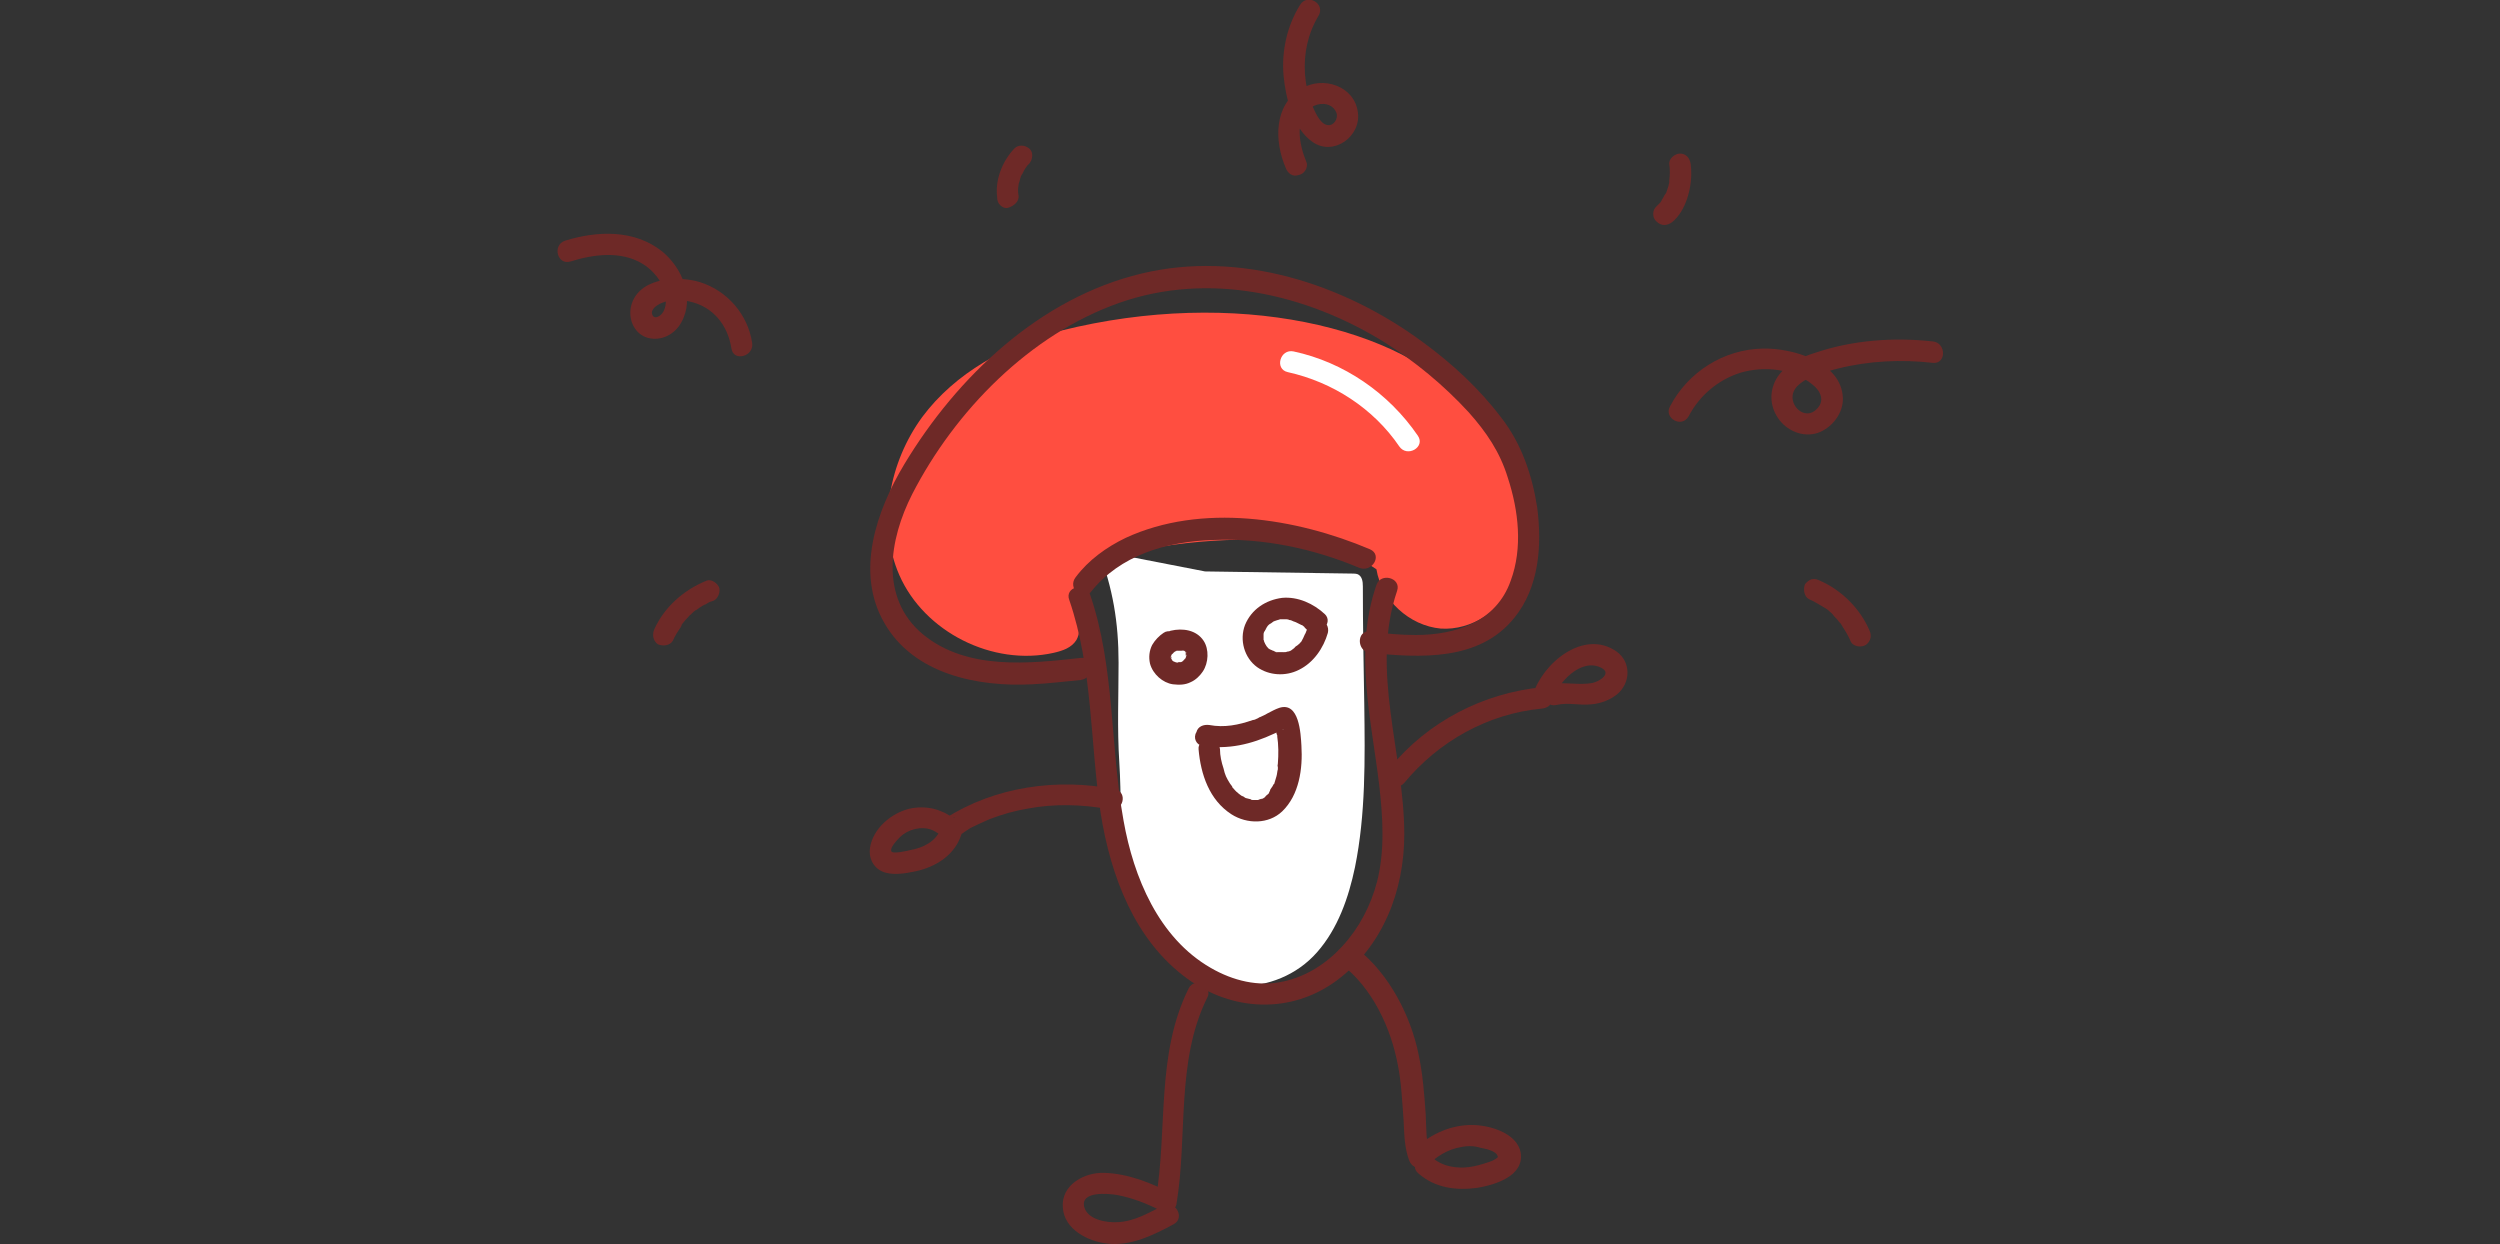<?xml version="1.0" encoding="utf-8"?>
<!-- Generator: Adobe Illustrator 24.2.3, SVG Export Plug-In . SVG Version: 6.00 Build 0)  -->
<svg version="1.1" id="Ebene_1" xmlns="http://www.w3.org/2000/svg" xmlns:xlink="http://www.w3.org/1999/xlink" x="0px" y="0px"
	 viewBox="0 0 350 174.2" style="enable-background:new 0 0 350 174.2;" xml:space="preserve">
<rect x="0" y="0" width="350" height="174.2" fill="#333333" stroke="none"/>
<style type="text/css">
	.st0{fill:#FFFFFF;}
	.st1{fill:#FF4E40;}
	.st2{fill:#6E2927;}
</style>
<g>
	<path class="st0" d="M153.8,77.1c2,5.3,2.8,10,2.8,15.7c0,4.6-0.2,9.2,0.1,13.9c0.3,4.6,0.1,9.3,0.6,13.9c0.5,4.5,2.1,9,5.1,12.5
		c5.6,6.5,16.3,6.7,22,0.2c2.9-3.3,4.4-7.6,5.3-11.9c1.5-7.4,1.4-15.1,1.3-22.7c-0.1-5.5-0.2-11.1-0.2-16.6c0-0.7-0.1-1.4-0.7-1.7
		c-0.3-0.1-0.5-0.1-0.8-0.1c-6.9-0.1-13.7-0.2-20.6-0.3"/>
	<path class="st1" d="M188.1,76.7c-9.7-1.7-19.7-1.5-29.2,0.5c-3.6,0.8-7.9,2.6-8.2,6.3c-0.2,2.1,1,4.3,0,6.1
		c-0.7,1.1-1.9,1.5-3.2,1.8c-8.5,1.9-18.1-2.9-21.6-10.9c-3.1-7.1-1.4-15.8,3.2-22.1c4.6-6.2,11.9-10.2,19.4-12.1
		c24.4-6.1,47.7-0.6,57.3,10.5s8,18.8,6.1,24.5c-1.4,4.1-5.9,7-10.2,6.7c-4.4-0.4-8.3-4-9-8.3"/>
	<path class="st2" d="M187.8,135c4.3,3.3,6.9,8.8,7.9,14.1c0.5,2.5,0.6,5.1,0.8,7.7c0.1,1.9,0.1,3.9,0.8,5.7c0.4,1,1.7,1.5,2.5,0.7
		c1.3-1.3,2.9-2.3,4.7-2.6c0.9-0.2,1.9-0.2,2.8,0.1c0.6,0.1,2,0.4,2.3,1c0.2,0.4,0.1,0.3-0.3,0.6c-0.3,0.2-0.6,0.3-0.9,0.4
		c-0.9,0.3-1.9,0.6-2.8,0.7c-1.7,0.2-3.6-0.1-4.9-1.2c-1.5-1.3-3.6,0.9-2.1,2.1c2.3,2,5.2,2.4,8.2,2c2.4-0.4,6.6-1.6,6.1-4.9
		c-0.5-2.9-4.7-4-7.2-3.9c-3,0.1-5.8,1.5-7.9,3.6c0.8,0.2,1.7,0.4,2.5,0.7c-0.7-1.8-0.6-3.9-0.7-5.8c-0.2-2.8-0.4-5.6-1-8.4
		c-1.1-5.4-4.1-11.2-8.5-14.7C188.5,131.7,186.3,133.8,187.8,135"/>
	<path class="st2" d="M166.4,138.4c-4.6,9.3-2.9,19.7-4.6,29.6c0.7-0.3,1.5-0.6,2.2-0.9c-2.8-1.5-6.1-2.8-9.4-2.9
		c-2.8-0.1-6.1,1.7-5.8,4.9c0.2,3,3.5,4.7,6.2,5c3.3,0.4,6.5-1.2,9.3-2.7c1.7-0.9,0.2-3.5-1.5-2.6c-2,1-4,2.2-6.3,2.3
		c-1.5,0.1-4.2-0.3-4.7-2.1c-0.6-2.3,3.4-1.9,4.6-1.7c2.1,0.4,4.2,1.2,6.1,2.2c0.8,0.4,2,0.1,2.2-0.9c1.6-9.5-0.1-20,4.3-28.9
		C169.9,138.2,167.3,136.6,166.4,138.4"/>
	<path class="st2" d="M149.7,84c3.3,9.6,2.9,19.9,4.4,29.9c1.4,8.7,4.7,17.7,12.1,23.1c6.3,4.6,14.5,5,20.9,0.3
		c6.5-4.8,9.5-12.6,9.5-20.5c0-11.3-4.8-22.9-1-34.1c0.6-1.8-2.3-2.6-2.9-0.8c-3.2,9.2-0.7,18.8,0.4,28.1c0.5,4.4,0.8,9-0.3,13.4
		c-0.9,3.4-2.5,6.5-4.9,9.1c-2.2,2.4-5,4.2-8.2,4.9c-3.5,0.8-7.1-0.1-10.2-1.9c-7.3-4.2-10.8-12.7-12.2-20.6
		c-1.9-10.5-1.2-21.5-4.7-31.7C151.9,81.4,149,82.2,149.7,84"/>
	<path class="st2" d="M196.6,109.6c4.8-5.8,11.7-9.7,19.3-10.4c0.7-0.1,1.2-0.4,1.4-1.1c0.7-2.4,4-6.1,6.9-4.6
		c1.5,0.8-0.3,1.9-1.2,2.1c-2,0.4-4-0.2-5.9,0.2s-1.1,3.3,0.8,2.9c1.6-0.4,3.3,0.1,4.9-0.1c1.3-0.1,2.6-0.6,3.6-1.4
		c1.9-1.6,2-4.5-0.1-6c-4.6-3.2-10.4,1.7-11.7,6.1l1.4-1.1c-8.3,0.8-16.1,4.8-21.4,11.3C193.2,109,195.3,111.1,196.6,109.6"/>
	<path class="st2" d="M156.1,110.5c-8-1.6-16.8-0.4-23.8,4.1c0.4-0.1,0.8-0.1,1.2-0.2c0.4,0.1,0.1,0.1-0.1,0
		c-0.2-0.1-0.4-0.2-0.6-0.3c-0.3-0.2-0.7-0.4-1-0.5c-1.3-0.6-3-0.7-4.4-0.4c-2.6,0.6-5.2,2.8-5.6,5.5c-0.2,1.4,0.4,2.7,1.7,3.3
		c1.3,0.6,3.2,0.3,4.6,0c2.9-0.6,5.6-2.3,6.5-5.2c0.6-1.8-2.3-2.6-2.9-0.8c-0.6,1.8-2.5,2.7-4.2,3c-0.4,0.1-2.5,0.6-2.7,0.2
		c-0.3-0.5,0.9-1.7,1.2-2c1.1-1.1,3-1.6,4.5-1c0.9,0.4,1.9,1.4,3,1.1c0.8-0.2,1.7-1,2.4-1.4c0.8-0.4,1.7-0.8,2.6-1.2
		c1.8-0.7,3.6-1.2,5.4-1.5c3.7-0.7,7.6-0.6,11.4,0.1C157.2,113.8,158,110.9,156.1,110.5"/>
	<path class="st2" d="M162.9,88.6c-0.6,0.4-1.2,1-1.6,1.7c-0.4,0.8-0.5,1.7-0.3,2.6c0.4,1.5,1.8,2.7,3.2,2.9
		c0.9,0.1,1.7,0.1,2.5-0.3c0.7-0.3,1.3-0.9,1.7-1.5c0.8-1.2,0.9-3.1,0.1-4.3c-1-1.5-2.9-1.8-4.6-1.4c-0.8,0.2-1.3,1.1-1,1.8
		c0.3,0.8,1,1.3,1.8,1c0.2,0,0.3-0.1,0.5-0.1c-0.1,0-0.3,0-0.4,0.1c0.3,0,0.6,0,1,0l-0.4-0.1c0.2,0,0.4,0.1,0.6,0.2
		c-0.1-0.1-0.2-0.1-0.4-0.2c0.2,0.1,0.3,0.2,0.5,0.3c-0.1-0.1-0.2-0.2-0.3-0.2c0.1,0.1,0.2,0.2,0.3,0.3l-0.2-0.3
		c0.1,0.1,0.2,0.2,0.2,0.4c-0.1-0.1-0.1-0.2-0.2-0.4c0.1,0.2,0.1,0.4,0.2,0.6c0-0.1,0-0.3-0.1-0.4c0,0.2,0,0.5,0,0.7
		c0-0.1,0-0.3,0.1-0.4c0,0.3-0.1,0.5-0.2,0.7c0.1-0.1,0.1-0.2,0.2-0.4c-0.1,0.2-0.2,0.4-0.4,0.6c0.1-0.1,0.2-0.2,0.2-0.3
		c-0.1,0.2-0.3,0.3-0.5,0.5c0.1-0.1,0.2-0.2,0.3-0.2c-0.2,0.1-0.3,0.2-0.5,0.3c0.1-0.1,0.2-0.1,0.4-0.2c-0.2,0.1-0.4,0.1-0.6,0.2
		c0.1,0,0.3,0,0.4-0.1c-0.3,0-0.5,0-0.8,0c0.1,0,0.3,0,0.4,0.1c-0.2,0-0.5-0.1-0.7-0.2c0.1,0.1,0.2,0.1,0.4,0.2
		c-0.2-0.1-0.5-0.2-0.7-0.4c0.1,0.1,0.2,0.2,0.3,0.2c-0.2-0.1-0.3-0.3-0.4-0.5c0.1,0.1,0.2,0.2,0.2,0.3c-0.1-0.2-0.2-0.3-0.3-0.5
		c0.1,0.1,0.1,0.2,0.2,0.4c-0.1-0.2-0.1-0.3-0.1-0.5c0,0.1,0,0.3,0.1,0.4c0-0.2,0-0.3,0-0.5c0,0.1,0,0.3-0.1,0.4
		c0-0.2,0.1-0.4,0.2-0.6c-0.1,0.1-0.1,0.2-0.2,0.4c0.1-0.2,0.2-0.4,0.4-0.6c-0.1,0.1-0.2,0.2-0.2,0.3c0.2-0.2,0.3-0.4,0.6-0.5
		l-0.3,0.2c0.1,0,0.1-0.1,0.2-0.1c0.3-0.2,0.6-0.5,0.7-0.9c0.1-0.4,0.1-0.8-0.2-1.2C164.6,88.5,163.6,88.1,162.9,88.6"/>
	<path class="st2" d="M185.5,86c-1.6-1.5-3.8-2.5-6-2.3c-2.3,0.3-4.3,1.6-5.2,3.8c-0.8,2.1-0.1,4.6,1.7,5.9c1.7,1.2,4,1.3,5.8,0.4
		c2.1-1,3.5-3.1,4.1-5.2c0.2-0.8-0.3-1.7-1-1.8c-0.8-0.2-1.6,0.2-1.8,1c-0.1,0.2-0.1,0.4-0.2,0.5c0,0.1-0.1,0.2-0.1,0.3
		c0-0.1,0.1-0.3,0,0c-0.2,0.3-0.3,0.7-0.5,1c0,0.1-0.1,0.1-0.1,0.2c0,0-0.2,0.3-0.1,0.1c0.1-0.1-0.1,0.1-0.1,0.1
		c-0.1,0.1-0.1,0.2-0.2,0.2c-0.1,0.1-0.2,0.2-0.4,0.3c-0.1,0.1-0.1,0.1-0.2,0.2c0.3-0.2,0,0-0.1,0.1s-0.3,0.2-0.4,0.3
		c-0.1,0-0.2,0.1-0.3,0.1c-0.2,0.1,0.2-0.1,0,0c-0.2,0-0.3,0.1-0.5,0.1c-0.1,0-0.1,0-0.2,0c-0.4,0.1,0.3,0-0.1,0c-0.2,0-0.3,0-0.5,0
		c-0.1,0-0.2,0-0.2,0s-0.4-0.1-0.1,0c0.2,0.1-0.1,0-0.1,0c-0.1,0-0.1,0-0.2-0.1c-0.1,0-0.1,0-0.2-0.1c-0.3-0.1,0.3,0.1-0.1,0
		c-0.1-0.1-0.3-0.1-0.4-0.2c-0.1,0-0.1-0.1-0.2-0.1c0.3,0.2,0.1,0.1,0,0s-0.4-0.5-0.2-0.2c-0.1-0.2-0.2-0.3-0.3-0.5c0,0,0.1,0.3,0,0
		c0-0.1-0.1-0.2-0.1-0.2c0-0.1-0.1-0.5-0.1-0.2c0-0.2,0-0.4,0-0.6c0-0.1,0-0.2,0-0.3c0,0.2,0,0.1,0,0c0-0.2,0.1-0.4,0.2-0.5
		c0-0.1,0.1-0.2,0,0c0-0.1,0.1-0.1,0.1-0.2c0-0.1,0.1-0.1,0.1-0.2c0,0,0.2-0.3,0.1-0.2c-0.1,0.2,0.1-0.1,0.1-0.1
		c0.1-0.1,0.1-0.1,0.2-0.2c0.1-0.1,0.3-0.2,0,0c0.1,0,0.1-0.1,0.2-0.1c0.1-0.1,0.3-0.2,0.4-0.3c0.1,0,0.2-0.1,0.2-0.1
		c-0.3,0.1,0,0,0.1,0c0.2-0.1,0.4-0.1,0.6-0.2c0.1,0,0.2,0,0.2,0c0.1,0,0.1,0-0.1,0c0.1,0,0.1,0,0.2,0c0.2,0,0.4,0,0.6,0
		c0,0,0.3,0,0.1,0s0.2,0,0.3,0.1c0.2,0,0.4,0.1,0.6,0.2c0.1,0,0.2,0.1,0.3,0.1s0.1,0,0,0c0.1,0,0.1,0.1,0.2,0.1
		c0.2,0.1,0.4,0.2,0.6,0.3c0.1,0,0.2,0.1,0.2,0.1s0.4,0.3,0.2,0.2c-0.1-0.1,0.1,0.1,0.1,0.1c0.1,0.1,0.2,0.2,0.3,0.3
		c0.6,0.5,1.6,0.6,2.1,0C186,87.5,186.1,86.6,185.5,86"/>
	<path class="st2" d="M168.3,104.4c3.6,0.6,6.9-0.2,10.1-1.7c0.4-0.2,0.9-0.4,1.3-0.6c0.1,0-0.4,0.2-0.1,0c0,0,0.1,0,0.2-0.1
		c-0.1,0.1-0.5,0-0.6,0c-0.4-0.1-0.5-0.3-0.8-0.6l0.1,0.1c0.1,0.2-0.1-0.4-0.1-0.1c0,0.2,0.1,0.3,0.2,0.5c0.1,0.2,0.1,0.4,0.1,0.6
		c0,0.1,0,0.3,0.1,0.4c0,0.1,0.1,0.5,0,0.1c0.2,1.3,0.2,2.6,0.1,3.9c0,0.1-0.1,0.5,0,0.4c0-0.2,0,0.1,0,0.1c0,0.1,0,0.2,0,0.3
		c-0.1,0.3-0.1,0.7-0.2,1c-0.1,0.3-0.2,0.7-0.3,1s0.1-0.1-0.1,0.1c-0.1,0.2-0.2,0.4-0.3,0.5s-0.2,0.3-0.2,0.4c0,0.1-0.1,0.1-0.1,0.2
		c0,0-0.1,0.2,0,0.1c0.1-0.1-0.2,0.2-0.2,0.2c-0.1,0.1-0.3,0.2-0.4,0.4c0,0,0.3-0.2,0,0c-0.1,0.1-0.2,0.1-0.3,0.2
		c-0.1,0-0.2,0.1-0.3,0.1c0.3-0.1,0.1-0.1-0.1,0c-0.1,0-0.2,0.1-0.3,0.1H176c-0.2,0.1,0.3,0,0.1,0s-0.5,0-0.7,0c-0.1,0-0.1,0-0.2,0
		c0,0,0.3,0.1,0.2,0c-0.1,0-0.2,0-0.3-0.1c-0.3-0.1-0.5-0.1-0.8-0.2c0.3,0.1,0,0-0.1-0.1s-0.2-0.1-0.4-0.2c-0.1-0.1-0.3-0.2-0.4-0.3
		c-0.1-0.1,0.1,0.1,0.1,0.1c-0.1-0.1-0.1-0.1-0.2-0.2c-0.3-0.2-0.5-0.5-0.7-0.7l-0.1-0.1c-0.1-0.1,0.1,0.2,0-0.1
		c-0.1-0.1-0.2-0.3-0.3-0.4c-0.5-0.8-0.7-1.2-0.9-2.1c-0.3-0.9-0.5-1.8-0.5-2.7c-0.1-0.8-0.6-1.5-1.5-1.5c-0.8,0-1.6,0.7-1.5,1.5
		c0.3,3.5,1.5,7.1,4.6,9.1c2.2,1.4,5.2,1.4,7.1-0.4c2.4-2.3,2.9-6,2.7-9.2c-0.1-1.7-0.3-6.2-3.1-5.3c-0.6,0.2-1.1,0.5-1.7,0.8
		c-0.3,0.2-0.6,0.3-1,0.5c-0.1,0-0.2,0.1-0.2,0.1c-0.4,0.2,0.3-0.1-0.2,0.1c-0.2,0.1-0.4,0.2-0.6,0.2c-2,0.7-4,1.1-6.1,0.7
		c-0.8-0.1-1.6,0.2-1.8,1C167,103.3,167.5,104.3,168.3,104.4"/>
	<path class="st2" d="M191.8,76.9c-10.4-4.4-23.6-6.5-34.2-1.6c-2.7,1.3-5.2,3.1-7,5.5c-1.2,1.5,0.9,3.6,2.1,2.1
		c4.1-5.2,10.7-7.1,17.1-7.3c7-0.3,14.1,1.2,20.5,3.9C192.1,80.2,193.6,77.7,191.8,76.9"/>
	<path class="st2" d="M151.4,92.1c-7.3,0.8-16,1.8-22.2-3.3c-6.1-5.1-4.7-13.3-1.5-19.6c6-11.7,16.5-22.4,29-26.8
		c12.5-4.4,26.1-1.3,37.1,5.5c4.3,2.7,8.3,6,11.8,9.8c2.5,2.8,4.4,5.6,5.5,9.2c1.5,4.6,2.1,9.8,0.4,14.4c-2,5.7-7.6,7.6-13.3,7.6
		c-2.2,0-4.3-0.2-6.4-0.5c-1.9-0.2-1.9,2.8,0,3c7,0.7,15.3,1.2,20.2-4.9c3.5-4.3,3.9-10.2,3.2-15.5c-0.7-4.5-2.2-8.9-5-12.5
		c-3.1-4.1-6.9-7.6-11-10.6c-11.1-8.2-25.7-12.9-39.4-9.6C145.6,41.7,134,52.7,126.6,65c-3.9,6.5-6.9,15.1-2.8,22.2
		c4.1,7.2,13.1,9,20.7,8.6c2.3-0.1,4.6-0.4,6.8-0.6C153.3,94.9,153.4,91.9,151.4,92.1"/>
	<path class="st0" d="M180.3,52.1c6.3,1.4,12,5.1,15.6,10.4c1.1,1.6,3.7,0.1,2.6-1.5c-4.1-6-10.4-10.3-17.4-11.8
		C179.2,48.8,178.4,51.7,180.3,52.1"/>
	<path class="st2" d="M236.4,58.3c1.5-2.9,4.1-5.1,7.2-6.1c3.3-1,7.4-0.6,10.1,1.6c1.2,0.9,1.9,2.4,0.5,3.6c-1.1,1-2.6,0.3-3.1-1
		c-1.1-3.1,4.3-4.3,6.2-4.8c4.4-1.1,8.9-1.3,13.3-0.8c1.9,0.2,1.9-2.8,0-3c-5.5-0.6-11.2-0.2-16.5,1.6c-2,0.6-4,1.6-5.2,3.3
		c-1.2,1.8-1.2,4,0,5.8s3.5,2.8,5.6,2.1c2-0.7,3.6-2.8,3.5-4.9c-0.2-5.1-7.2-7-11.2-6.9c-5.5,0.1-10.5,3.3-13,8.1
		C232.9,58.5,235.4,60,236.4,58.3"/>
	<path class="st2" d="M253.3,83.9c0.7,0.3,1.3,0.7,2,1.1c0.2,0.1,0.3,0.2,0.5,0.3c0.2,0.2-0.2-0.1,0,0c0.1,0.1,0.2,0.1,0.2,0.2
		c0.3,0.2,0.6,0.5,0.8,0.8c0.3,0.3,0.5,0.5,0.7,0.8c0.1,0.1,0.1,0.1,0.2,0.2c0.1,0.1,0.2,0.3,0,0c0.1,0.2,0.2,0.3,0.3,0.5
		c0.4,0.6,0.8,1.3,1.1,2c0.3,0.7,1.4,0.9,2.1,0.5c0.7-0.5,0.9-1.3,0.5-2.1c-1.3-3-3.9-5.6-6.9-6.9c-0.4-0.2-0.7-0.3-1.2-0.2
		c-0.3,0.1-0.7,0.4-0.9,0.7C252.4,82.5,252.6,83.6,253.3,83.9"/>
	<path class="st2" d="M234.1,31.1c1-0.8,1.7-2.1,2.1-3.3c0.5-1.5,0.7-3.2,0.5-4.8c-0.1-0.8-0.6-1.5-1.5-1.5c-0.7,0-1.6,0.7-1.5,1.5
		c0.1,0.7,0.1,1.5,0,2.2c0,0.2,0,0.2,0,0c0,0.1,0,0.2,0,0.3c0,0.2-0.1,0.3-0.1,0.5c-0.1,0.3-0.2,0.6-0.3,0.9c0,0.1-0.2,0.3-0.2,0.4
		c0-0.1,0.1-0.3,0-0.1c0,0.1-0.1,0.1-0.1,0.2c-0.1,0.2-0.3,0.5-0.4,0.7c0,0.1-0.3,0.4-0.1,0.2c0.2-0.2-0.1,0.1-0.1,0.1
		c-0.2,0.2-0.3,0.3-0.5,0.5c-0.6,0.5-0.6,1.6,0,2.1C232.6,31.7,233.4,31.6,234.1,31.1"/>
	<path class="st2" d="M182.9,22.7c-1-2.4-1.9-6.5,1.1-7.9c1.1-0.5,2.6-0.3,3.1,1c0.3,0.8-0.4,1.9-1.3,1.7c-1.1-0.2-1.8-2.1-2.2-3
		c-0.5-1.3-0.8-2.7-0.9-4.1c-0.2-2.9,0.4-5.7,1.9-8.2c1-1.7-1.6-3.2-2.6-1.5c-1.8,2.9-2.6,6.4-2.3,9.9c0.3,3.1,1.3,7.4,4.1,9.3
		c2.9,2,6.8-0.8,6.3-4.2c-0.5-3.7-4.9-5.1-7.9-3.3c-3.9,2.3-3.8,7.4-2.2,11.1c0.3,0.8,1,1.3,1.8,1C182.6,24.4,183.2,23.4,182.9,22.7
		"/>
	<path class="st2" d="M105.3,48c-0.6-4-3.5-7.3-7.3-8.5c-3.3-1-8.9-0.6-9.7,3.6c-0.3,1.8,0.6,3.7,2.4,4.2c1.9,0.5,3.8-0.5,4.7-2.2
		c1.9-3.4,0.1-7.6-2.7-9.9c-3.9-3.1-9.1-2.9-13.6-1.5c-1.8,0.6-1.1,3.5,0.8,2.9c3.2-1,7-1.5,10,0.3c1.2,0.7,2.3,1.9,2.9,3.2
		c0.5,1.1,0.7,2.9-0.2,3.9c-0.4,0.4-1.1,0.7-1.3,0c-0.2-0.5,0.4-1.1,0.8-1.3c1.2-0.8,3.1-0.8,4.4-0.5c3.3,0.7,5.4,3.3,5.9,6.6
		C102.7,50.7,105.6,49.9,105.3,48"/>
	<path class="st2" d="M142.6,27.4c-0.1-0.5-0.1-1,0-1.5c0-0.1,0-0.3,0,0c0,0.2,0,0,0,0c0-0.1,0-0.2,0.1-0.4c0.1-0.3,0.1-0.5,0.2-0.7
		c0-0.1,0.1-0.2,0.1-0.3c0.1-0.2,0,0,0,0.1c0-0.1,0-0.1,0.1-0.2c0.1-0.2,0.2-0.4,0.3-0.6s0.3-0.4,0.4-0.6c0.1-0.2-0.2,0.2-0.1,0.1
		l0.1-0.1c0.1-0.1,0.2-0.2,0.3-0.3c0.5-0.6,0.6-1.6,0-2.1s-1.5-0.6-2.1,0c-1.7,1.8-2.7,4.4-2.4,6.8c0,0.4,0.1,0.8,0.4,1.1
		c0.3,0.3,0.7,0.5,1.1,0.4C141.8,28.9,142.7,28.3,142.6,27.4"/>
	<path class="st2" d="M98.9,81.3c-3.2,1.3-5.9,3.7-7.3,6.8c-0.3,0.7-0.2,1.6,0.5,2.1c0.7,0.3,1.7,0.2,2.1-0.5
		c0.3-0.7,0.7-1.3,1.1-1.9c0-0.1,0.1-0.1,0.1-0.2c0-0.1,0.1-0.1,0.1-0.2c0,0.1-0.1,0.1-0.1,0.1c0.1-0.1,0.2-0.3,0.4-0.5
		c0.2-0.3,0.5-0.5,0.7-0.8c0.3-0.2,0.5-0.5,0.8-0.7l0.1-0.1c0.1-0.1,0.1,0-0.1,0.1l0.2-0.1c0.1-0.1,0.3-0.2,0.4-0.3
		c0.3-0.2,0.6-0.4,0.9-0.5c0.2-0.1,0.3-0.2,0.5-0.3c0,0,0.2-0.1,0.3-0.1c0,0-0.3,0.1,0,0c0.4-0.1,0.7-0.3,0.9-0.7
		c0.2-0.3,0.3-0.8,0.2-1.2C100.5,81.7,99.6,81,98.9,81.3"/>
</g>
</svg>

